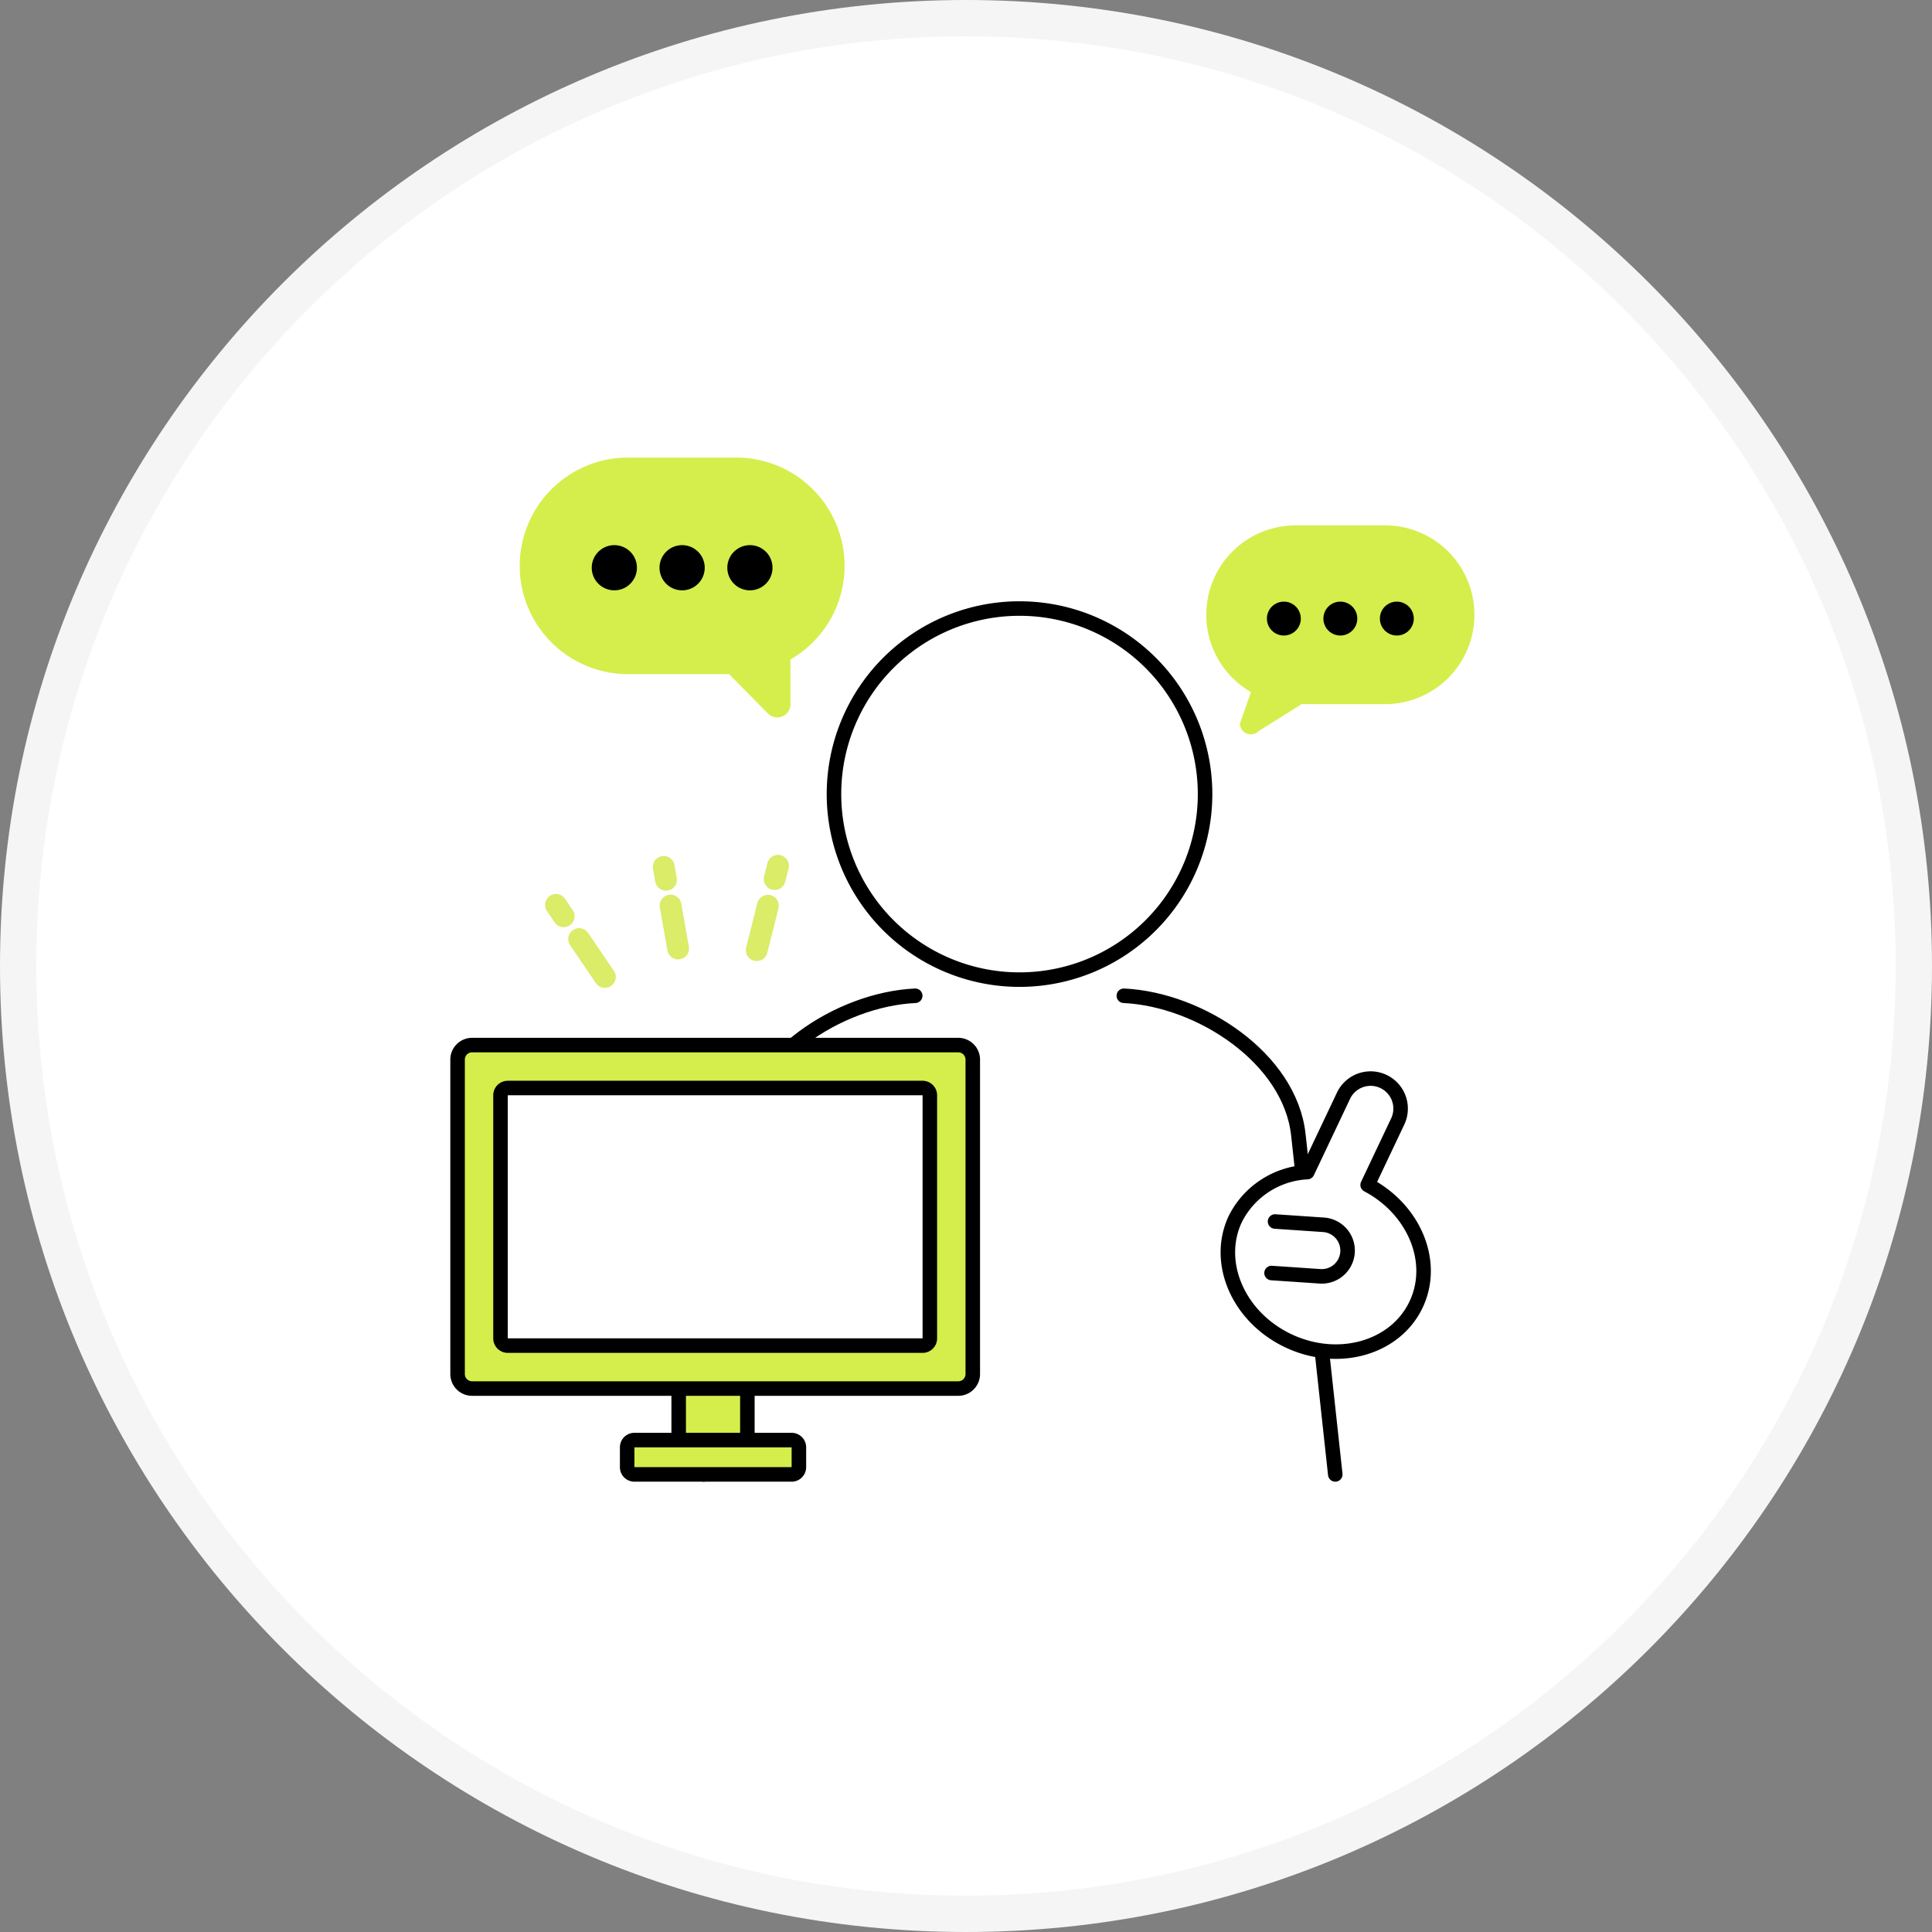 <svg xmlns="http://www.w3.org/2000/svg" width="266" height="266" viewBox="0 0 266 266">
  <rect x="0" y="0" width="266" height="266" fill="#808080" stroke="none"/>
  <g id="グループ_288" data-name="グループ 288" transform="translate(-884 -6699)">
    <g id="パス_319" data-name="パス 319" transform="translate(884 6699)" fill="#fff">
      <path d="M 133 263.5 C 124.144 263.5 115.295 262.608 106.697 260.849 C 98.319 259.134 90.079 256.576 82.204 253.246 C 74.472 249.975 67.014 245.927 60.038 241.214 C 53.127 236.545 46.629 231.183 40.723 225.277 C 34.817 219.371 29.455 212.873 24.786 205.962 C 20.073 198.986 16.025 191.528 12.754 183.796 C 9.424 175.921 6.866 167.681 5.151 159.303 C 3.392 150.705 2.5 141.856 2.5 133 C 2.5 124.144 3.392 115.295 5.151 106.697 C 6.866 98.319 9.424 90.079 12.754 82.204 C 16.025 74.472 20.073 67.014 24.786 60.038 C 29.455 53.127 34.817 46.629 40.723 40.723 C 46.629 34.817 53.127 29.455 60.038 24.786 C 67.014 20.073 74.472 16.025 82.204 12.754 C 90.079 9.424 98.319 6.866 106.697 5.151 C 115.295 3.392 124.144 2.5 133 2.5 C 141.856 2.5 150.705 3.392 159.303 5.151 C 167.681 6.866 175.921 9.424 183.796 12.754 C 191.528 16.025 198.986 20.073 205.962 24.786 C 212.873 29.455 219.371 34.817 225.277 40.723 C 231.183 46.629 236.545 53.127 241.214 60.038 C 245.927 67.014 249.975 74.472 253.246 82.204 C 256.576 90.079 259.134 98.319 260.849 106.697 C 262.608 115.295 263.5 124.144 263.5 133 C 263.5 141.856 262.608 150.705 260.849 159.303 C 259.134 167.681 256.576 175.921 253.246 183.796 C 249.975 191.528 245.927 198.986 241.214 205.962 C 236.545 212.873 231.183 219.371 225.277 225.277 C 219.371 231.183 212.873 236.545 205.962 241.214 C 198.986 245.927 191.528 249.975 183.796 253.246 C 175.921 256.576 167.681 259.134 159.303 260.849 C 150.705 262.608 141.856 263.5 133 263.5 Z" stroke="none"/>
      <path d="M 133 5 C 124.312 5 115.631 5.875 107.198 7.601 C 98.982 9.282 90.901 11.79 83.178 15.057 C 75.595 18.264 68.28 22.235 61.438 26.857 C 54.659 31.437 48.284 36.697 42.49 42.49 C 36.697 48.284 31.437 54.659 26.857 61.438 C 22.235 68.28 18.264 75.595 15.057 83.178 C 11.79 90.901 9.282 98.982 7.601 107.198 C 5.875 115.631 5 124.312 5 133 C 5 141.688 5.875 150.369 7.601 158.802 C 9.282 167.018 11.79 175.099 15.057 182.822 C 18.264 190.405 22.235 197.72 26.857 204.562 C 31.437 211.341 36.697 217.716 42.49 223.51 C 48.284 229.303 54.659 234.563 61.438 239.143 C 68.28 243.765 75.595 247.736 83.178 250.943 C 90.901 254.21 98.982 256.718 107.198 258.399 C 115.631 260.125 124.312 261 133 261 C 141.688 261 150.369 260.125 158.802 258.399 C 167.018 256.718 175.099 254.21 182.822 250.943 C 190.405 247.736 197.72 243.765 204.562 239.143 C 211.341 234.563 217.716 229.303 223.51 223.51 C 229.303 217.716 234.563 211.341 239.143 204.562 C 243.765 197.72 247.736 190.405 250.943 182.822 C 254.21 175.099 256.718 167.018 258.399 158.802 C 260.125 150.369 261 141.688 261 133 C 261 124.312 260.125 115.631 258.399 107.198 C 256.718 98.982 254.21 90.901 250.943 83.178 C 247.736 75.595 243.765 68.28 239.143 61.438 C 234.563 54.659 229.303 48.284 223.51 42.49 C 217.716 36.697 211.341 31.437 204.562 26.857 C 197.72 22.235 190.405 18.264 182.822 15.057 C 175.099 11.79 167.018 9.282 158.802 7.601 C 150.369 5.875 141.688 5 133 5 M 133 0 C 206.454 0 266 59.546 266 133 C 266 206.454 206.454 266 133 266 C 59.546 266 0 206.454 0 133 C 0 59.546 59.546 0 133 0 Z" stroke="none" fill="#f5f5f5"/>
    </g>
    <path id="パス_101" data-name="パス 101" d="M25.546,0A25.546,25.546,0,1,1,0,25.546,25.546,25.546,0,0,1,25.546,0Z" transform="translate(998.823 6782.784)" fill="#fff" stroke="#000" stroke-linecap="round" stroke-width="2"/>
    <path id="パス_94" data-name="パス 94" d="M1677.446,1503.943c-1.148-10.562-13.522-18.645-24.031-19.15a28.29,28.29,0,0,1-28.722,0c-10.509.5-22.883,8.587-24.031,19.15l-5.082,46.752h86.947Z" transform="translate(-614.684 5350.935)" fill="#fff"/>
    <path id="パス_95" data-name="パス 95" d="M1699.051,1551.171l-5.081-46.752c-1.148-10.562-13.522-18.645-24.031-19.15" transform="translate(-631.209 5350.829)" fill="none" stroke="#000" stroke-linecap="round" stroke-linejoin="round" stroke-width="2"/>
    <path id="パス_96" data-name="パス 96" d="M1624.693,1485.269c-10.509.5-22.883,8.587-24.031,19.15l-5.082,46.752" transform="translate(-614.684 5350.829)" fill="none" stroke="#000" stroke-linecap="round" stroke-linejoin="round" stroke-width="2"/>
    <path id="パス_320" data-name="パス 320" d="M0,0H9.458V23.644H0Z" transform="translate(977.442 6878.06)" fill="#d5ee4c" stroke="#000" stroke-linecap="round" stroke-width="2"/>
    <path id="パス_321" data-name="パス 321" d="M1,0H22.644a1,1,0,0,1,1,1V3.729a1,1,0,0,1-1,1H1a1,1,0,0,1-1-1V1A1,1,0,0,1,1,0Z" transform="translate(970.349 6897.271)" fill="#d5ee4c" stroke="#000" stroke-linecap="round" stroke-width="2"/>
    <path id="パス_322" data-name="パス 322" d="M2,0H68.933a2,2,0,0,1,2,2V45.289a2,2,0,0,1-2,2H2a2,2,0,0,1-2-2V2A2,2,0,0,1,2,0Z" transform="translate(947 6842.889)" fill="#d5ee4c" stroke="#000" stroke-linecap="round" stroke-width="2"/>
    <path id="パス_323" data-name="パス 323" d="M1,0H58.111a1,1,0,0,1,1,1V34.467a1,1,0,0,1-1,1H1a1,1,0,0,1-1-1V1A1,1,0,0,1,1,0Z" transform="translate(952.911 6848.8)" fill="#fff" stroke="#000" stroke-linecap="round" stroke-width="2"/>
    <path id="パス_97" data-name="パス 97" d="M1707.6,1514.568l4.14-8.738a4.131,4.131,0,1,0-7.467-3.538l-4.98,10.511a11.736,11.736,0,0,0-9.906,6.436c-2.85,6.014.411,13.529,7.284,16.785s14.755,1.022,17.6-4.993C1717.034,1525.2,1714.042,1517.973,1707.6,1514.568Z" transform="translate(-635.3 5347.572)" fill="#fff" stroke="#000" stroke-linecap="round" stroke-linejoin="round" stroke-width="2"/>
    <path id="パス_98" data-name="パス 98" d="M1696.568,1525.228l6.676.453a3.555,3.555,0,0,1,3.306,3.787h0a3.555,3.555,0,0,1-3.787,3.306l-6.676-.453" transform="translate(-637.019 5341.95)" fill="none" stroke="#000" stroke-linecap="round" stroke-linejoin="round" stroke-width="2"/>
    <path id="パス_99" data-name="パス 99" d="M1592.814,1390h-14.907A14.907,14.907,0,0,0,1563,1404.908h0a14.907,14.907,0,0,0,14.908,14.907h13.914l5.352,5.422a1.811,1.811,0,0,0,3.1-1.3V1417.8a14.889,14.889,0,0,0,7.453-12.9h0A14.907,14.907,0,0,0,1592.814,1390Z" transform="translate(-607.444 5372)" fill="#d5ee4c"/>
    <path id="パス_100" data-name="パス 100" d="M1696.839,1402h12.307a12.306,12.306,0,0,1,12.306,12.306h0a12.306,12.306,0,0,1-12.306,12.307H1697.66l-5.933,3.718a1.494,1.494,0,0,1-2.555-1.072l1.514-4.306a12.291,12.291,0,0,1-6.153-10.647h0A12.306,12.306,0,0,1,1696.839,1402Z" transform="translate(-634.452 5369.333)" fill="#d5ee4c"/>
    <g id="グループ_79" data-name="グループ 79" transform="translate(975.384 6818.353)">
      <line id="線_17" data-name="線 17" x2="1.043" y2="5.917" transform="translate(0.939 5.325)" fill="none" stroke="#daec68" stroke-linecap="round" stroke-linejoin="round" stroke-width="3"/>
      <line id="線_18" data-name="線 18" x2="0.313" y2="1.775" fill="none" stroke="#daec68" stroke-linecap="round" stroke-linejoin="round" stroke-width="3"/>
    </g>
    <g id="グループ_80" data-name="グループ 80" transform="translate(960.548 6823.589)">
      <line id="線_19" data-name="線 19" x2="3.542" y2="5.221" transform="translate(3.188 4.699)" fill="none" stroke="#daec68" stroke-linecap="round" stroke-linejoin="round" stroke-width="3"/>
      <line id="線_20" data-name="線 20" x2="1.063" y2="1.566" fill="none" stroke="#daec68" stroke-linecap="round" stroke-linejoin="round" stroke-width="3"/>
    </g>
    <g id="グループ_81" data-name="グループ 81" transform="translate(988.185 6818.2)">
      <line id="線_21" data-name="線 21" x1="1.543" y2="6.117" transform="translate(0 5.505)" fill="none" stroke="#daec68" stroke-linecap="round" stroke-linejoin="round" stroke-width="3"/>
      <line id="線_22" data-name="線 22" x1="0.463" y2="1.835" transform="translate(2.469)" fill="none" stroke="#daec68" stroke-linecap="round" stroke-linejoin="round" stroke-width="3"/>
    </g>
    <path id="パス_324" data-name="パス 324" d="M3.111,0A3.111,3.111,0,1,1,0,3.111,3.111,3.111,0,0,1,3.111,0Z" transform="translate(965.472 6774.056)"/>
    <path id="パス_325" data-name="パス 325" d="M3.111,0A3.111,3.111,0,1,1,0,3.111,3.111,3.111,0,0,1,3.111,0Z" transform="translate(974.805 6774.056)"/>
    <path id="パス_326" data-name="パス 326" d="M3.111,0A3.111,3.111,0,1,1,0,3.111,3.111,3.111,0,0,1,3.111,0Z" transform="translate(984.139 6774.056)"/>
    <path id="パス_327" data-name="パス 327" d="M2.333,0A2.333,2.333,0,1,1,0,2.333,2.333,2.333,0,0,1,2.333,0Z" transform="translate(1058.43 6781.833)"/>
    <path id="パス_328" data-name="パス 328" d="M2.333,0A2.333,2.333,0,1,1,0,2.333,2.333,2.333,0,0,1,2.333,0Z" transform="translate(1066.207 6781.833)"/>
    <path id="パス_329" data-name="パス 329" d="M2.333,0A2.333,2.333,0,1,1,0,2.333,2.333,2.333,0,0,1,2.333,0Z" transform="translate(1073.985 6781.833)"/>
  </g>
</svg>
